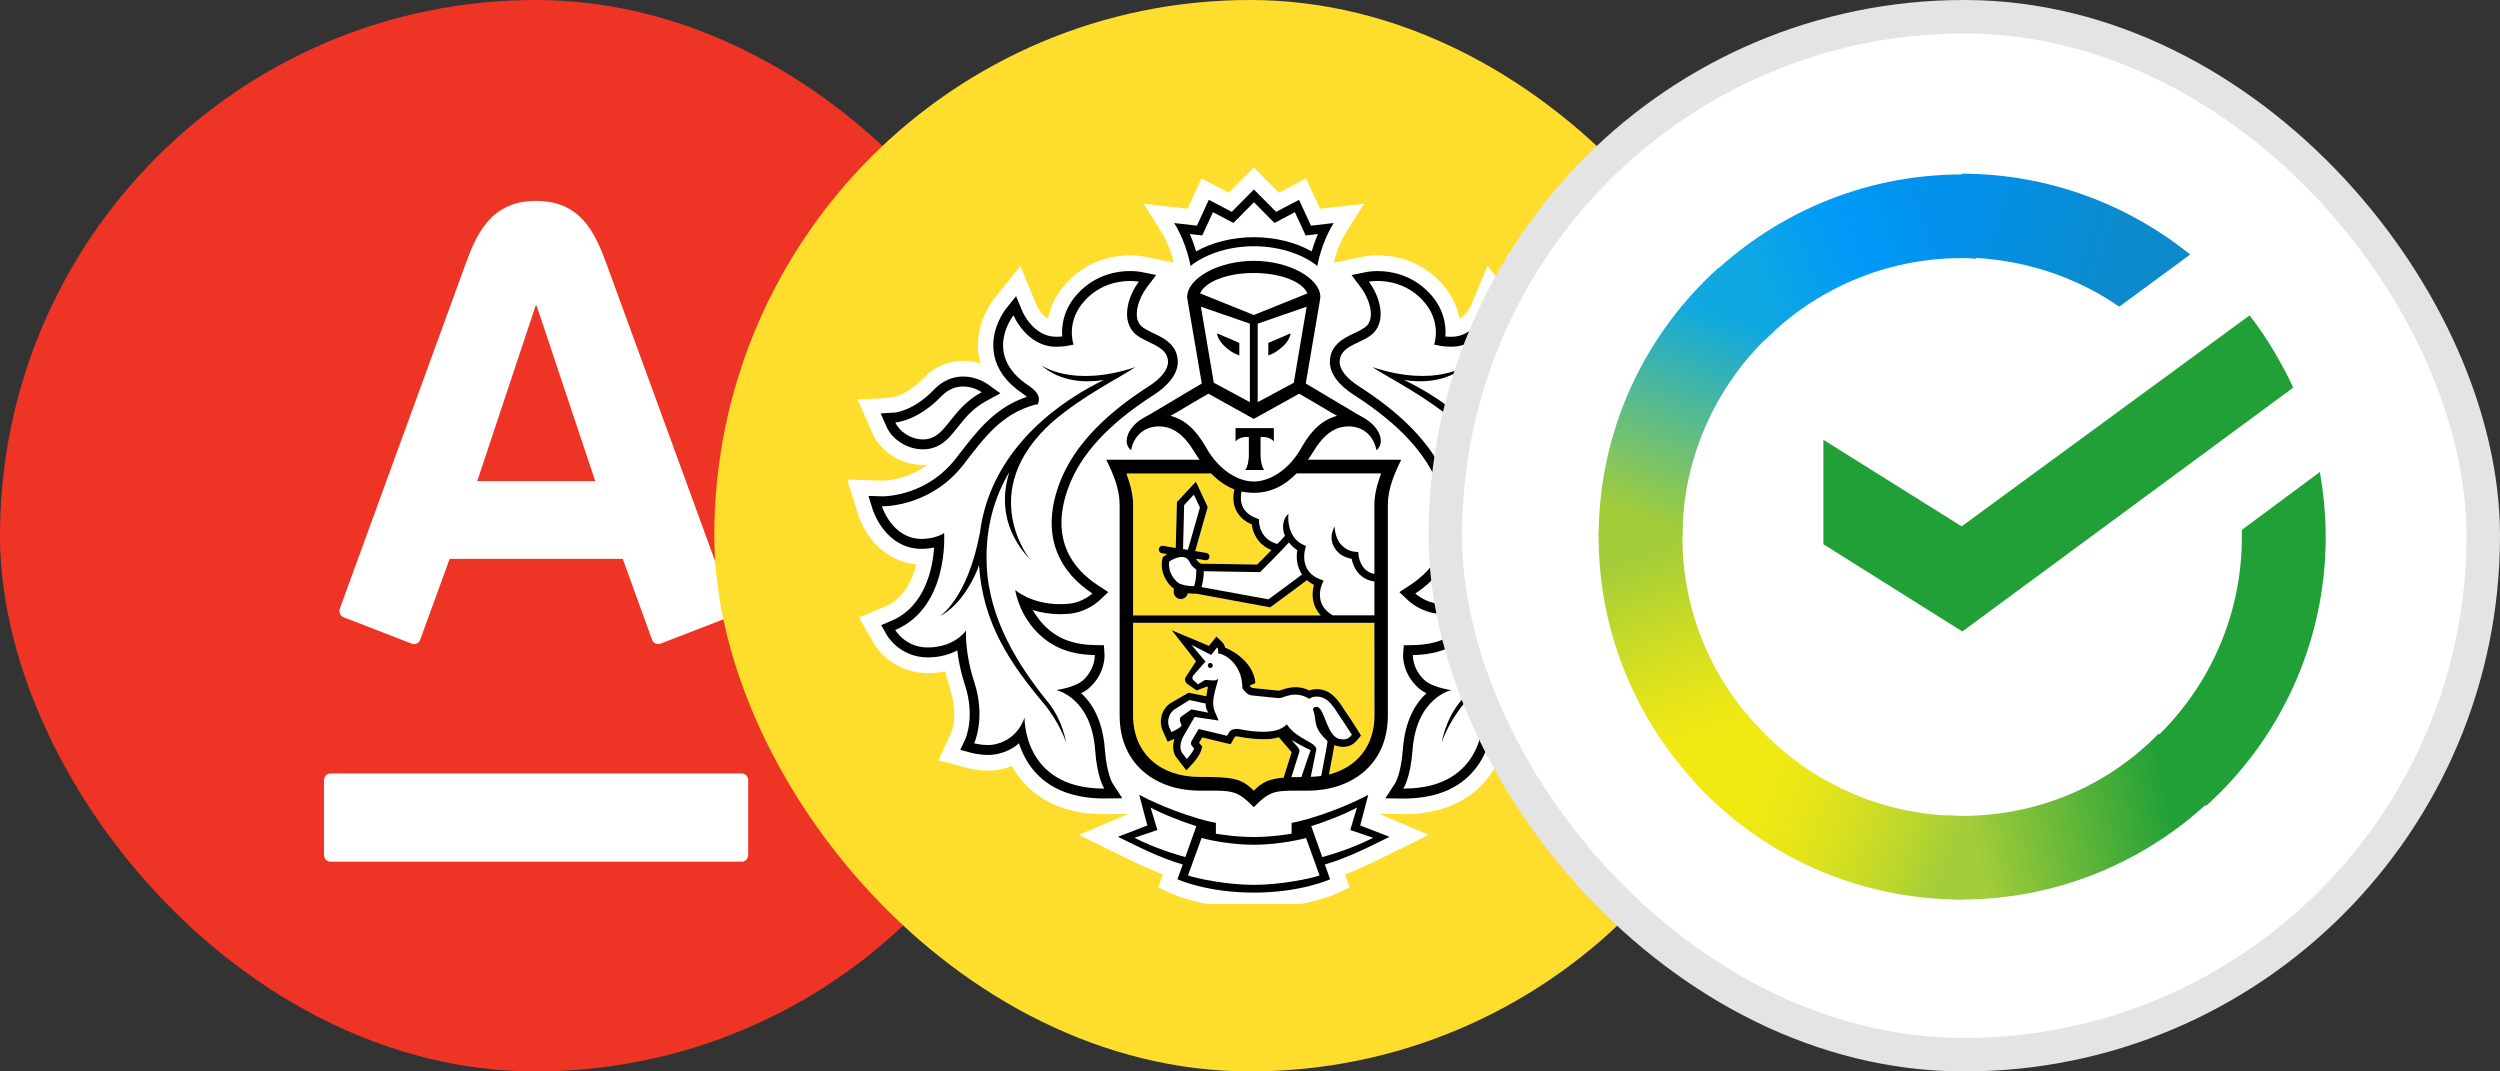 <svg width="56" height="24" viewBox="0 0 56 24" fill="none" xmlns="http://www.w3.org/2000/svg">
<rect x="0" y="0" width="56" height="24" fill="#333333" stroke="none"/>
<rect width="24" height="24" rx="12" fill="#EE3424"/>
<path fill-rule="evenodd" clip-rule="evenodd" d="M12.009 4.5C13.017 4.5 13.334 5.222 13.598 5.944C13.711 6.25 16.329 13.418 16.407 13.633C16.428 13.693 16.414 13.791 16.322 13.827C16.229 13.862 14.869 14.392 14.793 14.419C14.718 14.447 14.634 14.406 14.606 14.331C14.578 14.257 14.014 12.694 13.95 12.519H10.072C10.008 12.694 9.438 14.26 9.412 14.331C9.386 14.403 9.304 14.451 9.225 14.419C9.145 14.388 7.779 13.858 7.698 13.827C7.62 13.797 7.584 13.708 7.612 13.633C7.708 13.364 10.286 6.311 10.418 5.944C10.673 5.234 11.001 4.5 12.009 4.5ZM7.405 17.325C7.323 17.325 7.258 17.393 7.258 17.477V19.151C7.258 19.235 7.324 19.302 7.405 19.302H16.614C16.694 19.302 16.759 19.235 16.759 19.151V17.477C16.759 17.393 16.694 17.325 16.614 17.325H7.405ZM12.001 6.841L10.69 10.778H13.334L12.018 6.841H12.001Z" fill="white"/>
<rect x="16" width="24" height="24" rx="12" fill="#FFDD2D"/>
<g clip-path="url(#clip0_661_32432)">
<path d="M36.955 11.513L37.191 10.741L36.409 10.766C36.343 10.766 35.863 10.752 35.397 10.407C35.431 10.411 35.466 10.416 35.502 10.416C35.981 10.416 36.445 10.121 36.631 9.7L36.968 8.938C36.546 8.944 36.16 8.89 36.16 8.89C36.157 8.889 35.853 8.849 35.502 8.483C35.249 8.22 34.937 8.081 34.599 8.081C34.452 8.081 34.319 8.108 34.206 8.145C34.223 8.083 34.24 8.021 34.25 7.956C34.358 7.244 33.908 6.7 33.908 6.701L33.32 5.958L32.955 6.831C32.954 6.834 32.862 7.038 32.697 7.138C32.647 6.882 32.525 6.593 32.264 6.317C31.772 5.797 31.173 5.72 30.86 5.72C30.715 5.72 30.611 5.736 30.586 5.74L29.876 5.883C29.917 5.721 30.004 5.439 30.164 5.185L30.555 4.563L29.569 4.677L29.255 3.997L28.648 4.317L28.085 3.75L27.525 4.317L26.915 3.997L26.601 4.677L25.616 4.563L26.009 5.185C26.168 5.439 26.255 5.72 26.295 5.882L25.618 5.746L25.595 5.742C25.561 5.736 25.458 5.72 25.312 5.72C24.999 5.72 24.4 5.798 23.909 6.317C23.648 6.592 23.526 6.882 23.475 7.138C23.312 7.039 23.22 6.838 23.22 6.838L22.855 5.96L22.257 6.708C22.184 6.804 21.824 7.315 21.922 7.958C21.932 8.022 21.949 8.084 21.966 8.146C21.853 8.109 21.721 8.082 21.573 8.082C21.235 8.082 20.923 8.221 20.671 8.484C20.32 8.849 20.018 8.89 20.02 8.89C20.02 8.89 19.701 8.948 19.206 8.939L19.541 9.7C19.727 10.122 20.192 10.416 20.671 10.416C20.707 10.416 20.741 10.411 20.777 10.408C20.312 10.753 19.832 10.767 19.774 10.767L18.977 10.741L19.218 11.512C19.339 11.91 19.744 12.569 20.521 12.64C20.437 13.001 20.249 13.406 19.838 13.58L19.244 13.83L19.568 14.405C19.751 14.715 20.179 15.078 20.79 15.078C20.922 15.077 21.049 15.064 21.172 15.037C21.203 15.179 21.243 15.321 21.289 15.461C21.471 16.013 21.314 16.398 21.312 16.403L21.019 17.029L21.674 17.205C21.682 17.208 21.879 17.262 22.127 17.262C22.239 17.262 22.346 17.251 22.447 17.226C22.523 17.208 22.596 17.184 22.666 17.155C22.751 17.31 22.854 17.451 22.974 17.577C23.393 18.016 23.986 18.238 24.738 18.238H24.741L25.278 18.232L24.169 18.701L25.011 19.116C25.317 19.269 25.68 19.449 26.049 19.586L25.944 19.88L26.235 20.015C26.261 20.026 26.819 20.281 27.747 20.336C27.747 20.336 27.971 20.346 28.094 20.346C28.218 20.346 28.439 20.335 28.439 20.335C29.361 20.279 29.915 20.027 29.941 20.015L30.232 19.879L30.125 19.585C30.506 19.443 30.882 19.256 31.175 19.11L32.001 18.701L30.895 18.23L31.434 18.237C32.187 18.237 32.782 18.015 33.2 17.575C33.319 17.45 33.422 17.308 33.507 17.153C33.577 17.183 33.651 17.207 33.727 17.225C33.827 17.249 33.934 17.261 34.047 17.261C34.29 17.261 34.49 17.206 34.495 17.205L35.152 17.027L34.866 16.413C34.859 16.397 34.702 16.013 34.884 15.46C34.931 15.319 34.969 15.177 35.001 15.036C35.124 15.062 35.253 15.076 35.386 15.076C36.163 15.076 36.536 14.518 36.608 14.397L36.928 13.829L36.335 13.58C35.923 13.405 35.736 13 35.652 12.639C36.418 12.572 36.83 11.914 36.955 11.513ZM26.347 6.148L26.339 6.15L26.346 6.141L26.347 6.148Z" fill="white"/>
<path d="M28.085 6.114C27.456 6.115 26.986 6.325 26.883 6.572L28.085 7.055L29.287 6.572C29.184 6.325 28.714 6.115 28.085 6.114Z" fill="white"/>
<path d="M28.099 18.922H28.097H28.087H28.076H28.075C27.694 18.924 27.17 18.845 26.917 18.77L26.613 19.608C26.814 19.681 27.492 19.82 28.087 19.82C28.681 19.82 29.36 19.681 29.56 19.608L29.256 18.77C29.003 18.845 28.48 18.924 28.099 18.922Z" fill="white"/>
<path d="M30.396 18.088C30.17 18.219 29.665 18.415 29.371 18.506L29.618 19.199C30.072 19.072 30.447 18.924 30.757 18.766L30.245 18.592L30.396 18.088Z" fill="white"/>
<path d="M25.775 18.088L25.927 18.592L25.414 18.766C25.723 18.924 26.1 19.072 26.553 19.199L26.799 18.506C26.507 18.415 26.001 18.218 25.775 18.088Z" fill="white"/>
<path d="M28.086 5.312C28.559 5.312 29.024 5.428 29.381 5.631C29.414 5.519 29.46 5.383 29.522 5.241L29.387 5.258L29.245 5.273L29.185 5.142L29.005 4.753L28.675 4.928L28.547 4.995L28.445 4.892L28.087 4.53L27.73 4.892L27.628 4.995L27.5 4.928L27.169 4.753L26.99 5.142L26.929 5.273L26.787 5.258L26.652 5.241C26.714 5.384 26.759 5.519 26.793 5.631C27.15 5.428 27.614 5.312 28.086 5.312Z" fill="white"/>
<path d="M35.315 9.812C35.376 9.833 35.439 9.843 35.501 9.843C35.769 9.843 36.027 9.666 36.117 9.464C36.117 9.464 35.625 9.433 35.097 8.886C34.929 8.709 34.751 8.656 34.599 8.656C34.361 8.656 34.184 8.784 34.184 8.784C34.821 9.13 34.952 9.686 35.315 9.812Z" fill="white"/>
<path d="M20.67 9.843C20.732 9.843 20.795 9.833 20.855 9.812C21.219 9.686 21.35 9.13 21.988 8.784C21.988 8.784 21.809 8.656 21.573 8.656C21.42 8.656 21.242 8.709 21.073 8.886C20.546 9.433 20.055 9.464 20.055 9.464C20.143 9.666 20.402 9.843 20.67 9.843Z" fill="white"/>
<path d="M35.489 12.07C35.5 12.071 35.509 12.071 35.521 12.071C36.189 12.071 36.416 11.341 36.416 11.341H36.403C36.281 11.341 35.286 11.311 34.584 10.4C34.121 9.801 33.742 9.274 32.994 9.067L32.92 9.054L32.904 8.977C32.883 8.86 32.962 8.751 33.139 8.633C34.172 7.943 33.471 7.063 33.471 7.063C33.471 7.063 33.176 7.767 32.516 7.767C32.5 7.767 32.483 7.766 32.467 7.766C32.392 7.762 32.32 7.759 32.247 7.743L32.125 7.719C32.125 7.719 32.313 7.197 31.859 6.717C31.517 6.355 31.101 6.294 30.86 6.294C30.739 6.294 30.662 6.31 30.662 6.31C30.89 6.614 31.055 7.119 30.791 7.43C30.564 7.698 30.008 7.711 30.008 8.11C30.008 8.279 30.163 8.477 30.441 8.654C31.277 9.191 32.106 9.904 32.451 10.859C32.883 12.05 32.397 12.841 31.703 13.294C31.703 13.294 31.921 13.498 32.236 13.524C32.3 13.53 32.363 13.533 32.421 13.533C33.087 13.533 33.431 13.215 33.431 13.215C33.431 13.215 33.375 13.655 33.028 14.063C32.708 14.441 32.288 14.663 31.649 14.672C31.649 14.672 31.628 14.975 31.912 15.237C32.093 15.403 32.512 15.457 32.512 15.457C32.512 15.457 31.728 15.619 31.641 16.801C31.594 17.441 31.434 17.663 31.434 17.663H31.448C33.268 17.663 33.221 16.071 33.221 16.071C33.221 16.071 33.348 16.542 33.856 16.665C33.917 16.682 33.982 16.688 34.045 16.688C34.209 16.688 34.35 16.649 34.35 16.649C34.35 16.649 34.085 16.077 34.348 15.277C34.567 14.613 34.532 14.121 34.532 14.121C34.532 14.121 34.777 14.499 35.385 14.503H35.391C35.897 14.503 36.118 14.111 36.118 14.111C34.904 13.598 35.024 11.939 35.024 11.939C35.024 11.939 35.182 12.059 35.489 12.07ZM35.124 13.803C34.63 13.555 34.318 12.896 34.243 12.658C34.161 13.965 33.535 14.872 32.804 15.745C32.425 16.197 32.292 16.637 32.292 16.637C32.292 16.637 32.365 16.139 32.694 15.733C33.376 14.897 34.024 13.856 34.072 12.653C34.106 11.813 33.894 11.132 33.563 10.571C33.748 11.156 33.722 11.872 33.094 12.54C33.094 12.54 34.343 11.012 32.597 9.447C31.898 8.851 31.134 8.484 30.74 8.223C32.162 8.696 32.857 8.175 32.857 8.175C32.402 8.577 31.814 8.57 31.45 8.512C31.549 8.561 31.651 8.613 31.762 8.673C32.962 9.338 34.04 10.431 34.224 11.946V11.934C34.503 13.421 35.124 13.803 35.124 13.803Z" fill="white"/>
<path d="M23.662 15.457C23.662 15.457 24.081 15.404 24.262 15.237C24.545 14.975 24.526 14.672 24.526 14.672C23.885 14.663 23.466 14.441 23.144 14.064C22.8 13.655 22.743 13.215 22.743 13.215C22.743 13.215 23.087 13.534 23.752 13.534C23.812 13.534 23.874 13.531 23.938 13.525C24.254 13.499 24.472 13.294 24.472 13.294C23.778 12.841 23.291 12.05 23.722 10.859C24.068 9.904 24.897 9.191 25.733 8.654C26.011 8.477 26.166 8.28 26.166 8.11C26.166 7.711 25.61 7.698 25.383 7.43C25.119 7.119 25.285 6.614 25.512 6.31C25.512 6.31 25.436 6.294 25.314 6.294C25.075 6.294 24.658 6.355 24.316 6.717C23.861 7.197 24.05 7.719 24.05 7.719L23.928 7.743C23.855 7.759 23.782 7.762 23.708 7.766C23.691 7.766 23.676 7.767 23.659 7.767C22.998 7.767 22.704 7.063 22.704 7.063C22.704 7.063 22.003 7.944 23.035 8.634C23.213 8.752 23.291 8.861 23.27 8.978L23.254 9.054L23.179 9.067C22.432 9.275 22.052 9.802 21.589 10.401C20.888 11.311 19.895 11.341 19.771 11.341H19.758C19.758 11.341 19.985 12.071 20.653 12.071C20.664 12.071 20.674 12.071 20.685 12.07C20.992 12.059 21.151 11.939 21.151 11.939C21.151 11.939 21.269 13.597 20.057 14.111C20.057 14.111 20.278 14.503 20.784 14.503H20.79C21.399 14.499 21.643 14.121 21.643 14.121C21.643 14.121 21.608 14.613 21.826 15.277C22.09 16.077 21.825 16.649 21.825 16.649C21.825 16.649 21.967 16.688 22.13 16.688C22.193 16.688 22.258 16.682 22.319 16.665C22.825 16.542 22.953 16.071 22.953 16.071C22.953 16.071 22.907 17.663 24.727 17.663H24.739C24.739 17.663 24.58 17.441 24.534 16.801C24.447 15.619 23.662 15.457 23.662 15.457ZM23.37 15.745C22.639 14.872 22.014 13.965 21.931 12.658C21.856 12.895 21.545 13.555 21.052 13.803C21.052 13.803 21.672 13.421 21.951 11.934V11.946C22.135 10.432 23.212 9.338 24.412 8.673C24.522 8.612 24.626 8.561 24.724 8.512C24.36 8.57 23.772 8.577 23.317 8.175C23.317 8.175 24.012 8.696 25.434 8.223C25.04 8.484 24.276 8.851 23.577 9.447C21.83 11.012 23.08 12.54 23.08 12.54C22.451 11.871 22.426 11.156 22.611 10.571C22.28 11.133 22.068 11.813 22.102 12.653C22.15 13.856 22.798 14.897 23.479 15.733C23.808 16.138 23.882 16.637 23.882 16.637C23.882 16.637 23.749 16.197 23.37 15.745Z" fill="white"/>
<path d="M26.741 9.635C26.771 9.668 26.8 9.704 26.828 9.739C26.835 9.747 26.841 9.755 26.848 9.765C26.874 9.8 26.901 9.838 26.926 9.876C26.931 9.884 26.937 9.893 26.943 9.902C26.974 9.949 27.002 9.998 27.031 10.048C27.293 10.51 27.713 10.786 28.086 10.787C28.46 10.786 28.879 10.51 29.142 10.048C29.172 9.996 29.201 9.946 29.232 9.9C29.236 9.893 29.241 9.886 29.245 9.879C29.271 9.84 29.298 9.801 29.327 9.763C29.333 9.755 29.339 9.748 29.344 9.741C29.373 9.704 29.403 9.668 29.434 9.635C29.439 9.629 29.444 9.624 29.448 9.62C29.582 9.48 29.741 9.374 29.95 9.315L29.857 9.26H29.852L29.482 9.041L29.103 8.819L28.089 9.382L28.086 9.38L28.084 9.382L27.07 8.819L26.691 9.04L26.321 9.259H26.317L26.223 9.314C26.432 9.373 26.591 9.478 26.725 9.618C26.731 9.624 26.735 9.63 26.741 9.635ZM27.676 9.59H28.105H28.534V9.891C28.433 9.765 28.237 9.79 28.237 9.79V10.223C28.237 10.223 28.244 10.436 28.317 10.529H28.105H27.893C27.967 10.437 27.974 10.223 27.974 10.223V9.79C27.974 9.79 27.778 9.765 27.676 9.891V9.59Z" fill="white"/>
<path d="M27.999 9.007V7.249L26.902 6.869L27.192 8.573L27.999 9.007ZM27.764 7.68V7.963L27.71 7.938C27.708 7.935 27.63 7.917 27.494 7.808C27.269 7.63 27.265 7.466 27.265 7.466L27.764 7.68Z" fill="white"/>
<path d="M28.98 8.573L29.268 6.869L28.172 7.249V9.007L28.98 8.573ZM28.408 7.68L28.906 7.466C28.906 7.466 28.902 7.63 28.677 7.808C28.541 7.918 28.463 7.936 28.46 7.938L28.407 7.963V7.68H28.408Z" fill="white"/>
<path d="M26.446 13.083C26.553 13.123 26.683 13.131 26.749 13.131C26.751 13.123 26.755 13.113 26.758 13.1C26.764 13.08 26.77 13.06 26.774 13.038C26.792 12.941 26.799 12.83 26.8 12.759C26.756 12.731 26.692 12.68 26.657 12.604C26.616 12.517 26.558 12.477 26.473 12.477C26.362 12.477 26.244 12.544 26.193 12.576C26.153 12.819 26.328 13.039 26.446 13.083Z" fill="white"/>
<path d="M28.871 12.15C28.667 12.376 28.269 12.77 28.249 12.79L28.225 12.815L26.965 12.795C26.965 12.922 26.944 13.03 26.924 13.11C26.921 13.123 26.917 13.137 26.914 13.151L28.413 13.425C28.569 13.314 28.998 12.994 29.165 12.869C29.043 12.688 29.032 12.474 29.059 12.323C28.98 12.271 28.919 12.213 28.871 12.15Z" fill="white"/>
<path d="M29.044 10.604C28.753 10.898 28.474 11.006 28.226 11.031C28.181 11.036 28.135 11.039 28.089 11.039H28.085H28.083C28.036 11.039 27.99 11.036 27.945 11.031C27.901 11.027 27.856 11.02 27.81 11.01C27.794 11.076 27.773 11.214 27.832 11.345C27.884 11.463 27.991 11.552 28.148 11.61L28.2 11.631L28.201 11.689C28.201 11.706 28.213 12.08 28.613 12.184C28.678 12.115 28.738 12.053 28.781 12.002C28.699 11.806 28.742 11.605 28.861 11.507C28.855 11.528 28.804 12.019 29.189 12.201L29.253 12.232L29.234 12.3C29.227 12.321 29.099 12.796 29.565 12.973L29.648 13.005L29.611 13.087C29.603 13.105 29.42 13.536 29.851 13.78H30.787V13.023C30.454 12.981 30.313 12.709 30.277 12.515C30.122 12.488 30.002 12.42 29.921 12.309C29.724 12.045 29.893 11.804 29.895 11.791C29.895 11.793 29.895 12.05 30.051 12.209C30.128 12.285 30.219 12.344 30.357 12.357L30.425 12.364L30.431 12.435C30.433 12.45 30.47 12.797 30.787 12.852L30.787 11.305C30.787 11.065 30.855 10.824 30.938 10.602H29.044V10.604Z" fill="white"/>
<path d="M26.525 11.313L26.5 12.298L26.61 12.315L26.878 11.37L26.742 11.079L26.525 11.313Z" fill="white"/>
<path d="M29.486 15.834C29.494 15.834 29.503 15.835 29.512 15.837C29.679 15.886 29.721 16.5 30.014 16.555C30.043 16.562 30.07 16.563 30.093 16.563C30.177 16.563 30.228 16.526 30.282 16.461C30.282 16.461 30.135 16.224 30.025 16.065C29.878 15.857 29.764 15.604 29.492 15.604C29.486 15.604 29.477 15.604 29.471 15.605C29.381 15.61 29.326 15.655 29.326 15.655C29.215 15.584 29.112 15.559 29.019 15.559C28.848 15.559 28.715 15.639 28.649 15.639H28.646L28.037 15.578C27.942 15.569 27.867 15.471 27.839 15.433C27.833 15.422 27.829 15.416 27.829 15.416C27.829 15.399 27.829 15.382 27.828 15.367C27.807 14.859 27.422 14.641 27.285 14.638C27.285 14.638 27.301 14.541 27.264 14.504L27.129 14.67L26.689 14.444L27.003 14.819L26.736 15.124C26.703 15.159 26.707 15.206 26.721 15.226L26.836 15.329L26.982 15.239C26.989 15.233 27.002 15.232 27.018 15.232C27.058 15.232 27.119 15.242 27.174 15.242C27.233 15.242 27.285 15.229 27.291 15.172C27.273 15.361 27.101 15.688 27.214 15.945L27.297 16.139L26.759 16.06L26.507 16.494C26.429 16.639 26.417 16.795 26.492 16.88L26.586 17C26.586 17 26.718 16.857 26.748 16.763L26.705 16.715C26.669 16.675 26.671 16.639 26.693 16.595L26.851 16.327L27.486 16.48L27.52 16.422C27.563 16.349 27.625 16.327 27.693 16.327C27.721 16.327 27.749 16.33 27.779 16.335C27.897 16.359 28.091 16.391 28.286 16.391C28.499 16.391 28.71 16.352 28.823 16.223C29.053 16.571 29.52 16.627 29.483 16.804L29.36 17.4C29.441 17.396 29.52 17.391 29.594 17.381L29.71 16.76C29.723 16.692 29.736 16.601 29.736 16.601C29.691 16.555 29.582 16.456 29.52 16.336C29.438 16.175 29.483 16.091 29.406 15.881C29.409 15.883 29.432 15.834 29.486 15.834ZM27.108 14.962C27.076 14.961 27.054 14.934 27.055 14.902C27.058 14.872 27.083 14.848 27.114 14.85C27.145 14.852 27.168 14.88 27.166 14.91C27.163 14.941 27.138 14.964 27.108 14.962Z" fill="white"/>
<path d="M26.239 16.398C26.239 16.398 26.449 16.309 26.468 16.246L26.44 16.175C26.421 16.128 26.423 16.077 26.462 16.049L26.689 15.889L27.069 15.963C27.069 15.963 27 15.876 27.007 15.758L26.645 15.68L26.303 15.892C26.156 16.004 26.145 16.187 26.194 16.296L26.239 16.398Z" fill="white"/>
<path d="M28.926 17.408C28.994 17.405 29.069 17.404 29.151 17.404C29.151 17.404 29.347 16.821 29.358 16.802C29.248 16.753 29.02 16.63 28.933 16.573C28.991 16.662 29.132 16.763 29.104 16.841L28.926 17.408Z" fill="white"/>
<path d="M30.788 13.949H25.383V16.023C25.383 16.872 25.985 17.403 26.872 17.403C27.614 17.403 27.81 17.432 28.086 17.711C28.276 17.518 28.433 17.446 28.756 17.419L28.764 17.387L28.934 16.849C28.925 16.837 28.646 16.514 28.646 16.514C28.536 16.552 28.443 16.558 28.287 16.558C28.127 16.558 27.946 16.539 27.751 16.502C27.731 16.497 27.712 16.495 27.694 16.495C27.67 16.495 27.668 16.497 27.662 16.509L27.628 16.566L27.566 16.671L27.45 16.643L26.931 16.519L26.86 16.639L26.871 16.651L26.934 16.722L26.906 16.814C26.868 16.935 26.744 17.076 26.707 17.116L26.577 17.257L26.459 17.105L26.371 16.992C26.277 16.885 26.256 16.722 26.308 16.551C26.307 16.552 26.305 16.553 26.303 16.553L26.156 16.615L26.09 16.469L26.044 16.365C25.964 16.183 25.993 15.917 26.208 15.757L26.626 15.516L27.023 15.596C27.032 15.557 27.047 15.418 27.058 15.383C27.051 15.382 27.043 15.38 27.036 15.38L26.807 15.467L26.586 15.311C26.586 15.311 26.5 15.226 26.578 15.141L26.792 14.811L26.25 14.117L27.083 14.466L27.138 14.396L27.25 14.259L27.378 14.383C27.414 14.418 27.434 14.462 27.445 14.506C27.674 14.597 28.085 14.866 28.121 15.303L27.992 15.356V15.36C28.022 15.395 28.046 15.41 28.054 15.411L28.648 15.471C28.663 15.468 28.682 15.461 28.703 15.455C28.777 15.429 28.888 15.392 29.019 15.392C29.126 15.392 29.23 15.417 29.329 15.465C29.366 15.451 29.411 15.44 29.463 15.437L29.492 15.436C29.81 15.436 29.968 15.679 30.095 15.872C30.116 15.905 30.137 15.937 30.159 15.969C30.27 16.128 30.415 16.363 30.421 16.372L30.486 16.477L30.406 16.572C30.344 16.645 30.251 16.73 30.092 16.73C30.059 16.73 30.023 16.727 29.984 16.719C29.95 16.713 29.919 16.703 29.89 16.69C29.885 16.722 29.879 16.76 29.872 16.793L29.768 17.348C30.392 17.191 30.788 16.711 30.788 16.024L30.788 13.949Z" fill="#FFDD2D"/>
<path d="M25.384 13.783H29.588C29.378 13.562 29.381 13.282 29.434 13.099C29.373 13.07 29.323 13.033 29.278 12.995C29.113 13.118 28.612 13.491 28.481 13.584L28.453 13.603L26.804 13.299H26.77C26.731 13.299 26.673 13.297 26.609 13.29C26.592 13.366 26.528 13.418 26.454 13.418C26.446 13.418 26.436 13.417 26.427 13.415C26.385 13.407 26.347 13.385 26.322 13.348C26.296 13.312 26.286 13.269 26.293 13.225L26.299 13.188C26.129 13.066 25.972 12.793 26.042 12.505L26.049 12.475L26.073 12.457C26.076 12.454 26.105 12.435 26.147 12.41L26.027 12.391C25.982 12.383 25.952 12.34 25.959 12.295C25.966 12.249 26.008 12.217 26.053 12.226L26.338 12.272L26.364 11.245L26.789 10.787L27.054 11.356L26.774 12.343L27.026 12.383C27.071 12.39 27.101 12.433 27.095 12.479C27.088 12.52 27.054 12.549 27.014 12.549C27.009 12.549 27.005 12.549 27 12.548L26.795 12.514C26.798 12.52 26.802 12.524 26.805 12.531C26.827 12.577 26.875 12.61 26.904 12.624L28.162 12.644C28.215 12.591 28.347 12.459 28.483 12.319C28.173 12.2 28.061 11.927 28.042 11.747C27.869 11.672 27.749 11.559 27.683 11.412C27.603 11.231 27.631 11.05 27.653 10.961C27.485 10.899 27.308 10.785 27.129 10.602H25.234C25.316 10.825 25.384 11.066 25.384 11.306V13.783Z" fill="#FFDD2D"/>
<path d="M27.113 14.85C27.083 14.847 27.057 14.871 27.055 14.902C27.053 14.934 27.076 14.961 27.107 14.962C27.137 14.964 27.164 14.941 27.166 14.91C27.166 14.879 27.145 14.851 27.113 14.85Z" fill="black"/>
<path d="M30.78 18.611L30.469 18.49L30.555 18.162L30.649 17.804C30.649 17.804 30.098 18.109 29.32 18.338C29.099 18.403 28.932 18.432 28.932 18.432V18.675C28.932 18.675 28.517 18.749 28.096 18.749H28.091H28.085H28.077H28.072C27.652 18.749 27.236 18.675 27.236 18.675V18.432C27.236 18.432 27.069 18.403 26.849 18.338C26.071 18.109 25.52 17.804 25.52 17.804L25.613 18.162L25.701 18.49L25.389 18.611L25.043 18.744C25.44 18.939 25.99 19.224 26.494 19.364L26.375 19.695C26.375 19.695 27.014 19.992 28.077 19.995V19.995H28.081H28.085H28.09H28.092V19.995C29.157 19.992 29.795 19.695 29.795 19.695L29.676 19.364C30.179 19.224 30.73 18.939 31.126 18.744L30.78 18.611ZM25.412 18.766L25.925 18.592L25.773 18.088C25.999 18.219 26.505 18.415 26.798 18.506L26.551 19.199C26.099 19.072 25.722 18.924 25.412 18.766ZM28.085 19.821C27.491 19.821 26.811 19.681 26.611 19.609L26.916 18.77C27.168 18.845 27.692 18.925 28.073 18.922H28.074H28.085H28.096H28.097C28.478 18.925 29.001 18.845 29.255 18.77L29.558 19.609C29.358 19.682 28.68 19.821 28.085 19.821ZM29.619 19.199L29.372 18.506C29.666 18.415 30.17 18.219 30.397 18.088L30.246 18.592L30.758 18.766C30.448 18.924 30.073 19.072 29.619 19.199Z" fill="black"/>
<path d="M28.087 5.516C28.721 5.516 29.228 5.73 29.508 5.958C29.508 5.958 29.591 5.447 29.875 4.996L29.365 5.055L29.098 4.476L28.585 4.746L28.087 4.244L27.591 4.746L27.078 4.476L26.811 5.055L26.301 4.996C26.585 5.447 26.668 5.958 26.668 5.958C26.949 5.73 27.454 5.516 28.087 5.516ZM26.788 5.258L26.93 5.274L26.991 5.142L27.17 4.753L27.501 4.927L27.629 4.994L27.731 4.891L28.088 4.53L28.446 4.891L28.548 4.994L28.676 4.927L29.005 4.753L29.186 5.142L29.246 5.274L29.387 5.258L29.522 5.242C29.46 5.384 29.415 5.519 29.382 5.631C29.025 5.428 28.56 5.313 28.087 5.313C27.615 5.313 27.151 5.428 26.793 5.631C26.759 5.519 26.714 5.383 26.652 5.242L26.788 5.258Z" fill="black"/>
<path d="M35.52 12.295C36.34 12.295 36.614 11.444 36.625 11.408L36.717 11.108L36.409 11.118H36.408C36.3 11.118 35.396 11.094 34.754 10.262L34.694 10.185C34.275 9.642 33.877 9.125 33.167 8.89C33.188 8.871 33.217 8.847 33.257 8.821C33.634 8.568 33.853 8.261 33.909 7.904C33.989 7.367 33.654 6.94 33.639 6.922L33.411 6.635L33.268 6.976C33.259 6.997 33.019 7.544 32.515 7.544H32.477C32.442 7.542 32.41 7.54 32.377 7.538C32.395 7.294 32.351 6.916 32.016 6.562C31.613 6.136 31.119 6.072 30.86 6.072C30.721 6.072 30.629 6.09 30.62 6.091L30.275 6.161L30.488 6.446C30.654 6.667 30.806 7.073 30.627 7.286C30.569 7.353 30.451 7.408 30.338 7.463C30.106 7.572 29.789 7.724 29.789 8.11C29.789 8.361 29.979 8.622 30.324 8.844C31.345 9.499 31.974 10.182 32.246 10.937C32.667 12.097 32.118 12.759 31.585 13.107L31.346 13.264L31.555 13.46C31.583 13.485 31.839 13.715 32.218 13.748C32.289 13.753 32.358 13.758 32.422 13.758C32.664 13.758 32.871 13.719 33.039 13.666C32.992 13.749 32.936 13.833 32.864 13.918C32.56 14.278 32.185 14.442 31.646 14.451L31.445 14.454L31.43 14.659C31.428 14.7 31.413 15.08 31.766 15.404C31.82 15.454 31.885 15.495 31.953 15.529C31.714 15.748 31.471 16.131 31.424 16.786C31.384 17.333 31.256 17.535 31.255 17.538L31.033 17.882L31.433 17.888C32.094 17.888 32.6 17.702 32.951 17.333C33.158 17.115 33.277 16.869 33.347 16.651C33.462 16.751 33.611 16.838 33.804 16.885C33.878 16.902 33.959 16.912 34.045 16.912C34.232 16.912 34.388 16.872 34.406 16.867L34.661 16.798L34.548 16.555C34.54 16.535 34.326 16.047 34.556 15.351C34.655 15.05 34.705 14.78 34.73 14.57C34.891 14.656 35.106 14.727 35.385 14.727C36.017 14.727 36.296 14.245 36.309 14.225L36.433 14.004L36.202 13.907C35.449 13.588 35.282 12.731 35.248 12.267C35.316 12.28 35.394 12.292 35.482 12.295H35.52ZM36.118 14.112C36.118 14.112 35.897 14.503 35.391 14.503H35.385C34.777 14.5 34.532 14.122 34.532 14.122C34.532 14.122 34.567 14.614 34.347 15.278C34.084 16.078 34.35 16.65 34.35 16.65C34.35 16.65 34.208 16.689 34.044 16.689C33.982 16.689 33.916 16.683 33.855 16.666C33.347 16.543 33.221 16.072 33.221 16.072C33.221 16.072 33.267 17.664 31.448 17.664H31.433C31.433 17.664 31.593 17.442 31.641 16.802C31.728 15.62 32.512 15.458 32.512 15.458C32.512 15.458 32.093 15.404 31.912 15.238C31.629 14.976 31.649 14.673 31.649 14.673C32.289 14.664 32.708 14.441 33.028 14.064C33.374 13.655 33.431 13.215 33.431 13.215C33.431 13.215 33.087 13.534 32.421 13.534C32.363 13.534 32.3 13.531 32.236 13.525C31.921 13.499 31.703 13.295 31.703 13.295C32.396 12.841 32.883 12.05 32.451 10.859C32.106 9.904 31.276 9.191 30.441 8.654C30.163 8.477 30.008 8.28 30.008 8.11C30.008 7.711 30.564 7.699 30.792 7.431C31.055 7.119 30.89 6.614 30.662 6.31C30.662 6.31 30.739 6.294 30.86 6.294C31.101 6.294 31.517 6.356 31.859 6.717C32.314 7.197 32.125 7.719 32.125 7.719L32.247 7.743C32.32 7.759 32.392 7.762 32.467 7.766C32.483 7.766 32.5 7.766 32.516 7.766C33.176 7.766 33.471 7.062 33.471 7.062C33.471 7.062 34.173 7.943 33.14 8.632C32.962 8.751 32.884 8.86 32.904 8.976L32.921 9.053L32.994 9.066C33.743 9.273 34.122 9.8 34.585 10.399C35.287 11.311 36.281 11.34 36.404 11.34H36.417C36.417 11.34 36.19 12.07 35.522 12.07C35.511 12.07 35.501 12.07 35.49 12.07C35.182 12.059 35.025 11.938 35.025 11.938C35.025 11.938 34.904 13.598 36.118 14.112Z" fill="black"/>
<path d="M34.08 8.981C34.386 9.147 34.564 9.369 34.72 9.567C34.874 9.759 35.019 9.945 35.247 10.022C35.328 10.051 35.414 10.064 35.501 10.064C35.843 10.064 36.187 9.85 36.317 9.555L36.448 9.259L36.131 9.239C36.116 9.239 35.708 9.201 35.255 8.728C35.068 8.534 34.842 8.432 34.599 8.432C34.302 8.432 34.082 8.583 34.057 8.598L33.766 8.808L34.08 8.981ZM34.6 8.655C34.752 8.655 34.93 8.708 35.098 8.886C35.627 9.433 36.118 9.463 36.118 9.463C36.029 9.665 35.77 9.842 35.502 9.842C35.44 9.842 35.378 9.832 35.316 9.811C34.953 9.686 34.822 9.13 34.184 8.783C34.184 8.783 34.362 8.655 34.6 8.655Z" fill="black"/>
<path d="M34.226 11.935V11.946C34.042 10.432 32.964 9.338 31.765 8.673C31.654 8.613 31.552 8.561 31.452 8.512C31.817 8.57 32.405 8.577 32.859 8.175C32.859 8.175 32.165 8.696 30.742 8.223C31.136 8.483 31.901 8.851 32.6 9.447C34.346 11.012 33.096 12.54 33.096 12.54C33.724 11.871 33.75 11.155 33.565 10.571C33.896 11.132 34.107 11.813 34.074 12.653C34.026 13.856 33.378 14.897 32.696 15.733C32.368 16.139 32.294 16.637 32.294 16.637C32.294 16.637 32.427 16.197 32.806 15.745C33.537 14.872 34.162 13.964 34.244 12.658C34.319 12.895 34.631 13.554 35.125 13.803C35.126 13.803 34.505 13.422 34.226 11.935Z" fill="black"/>
<path d="M24.917 17.537C24.916 17.535 24.79 17.332 24.749 16.785C24.701 16.13 24.459 15.747 24.219 15.528C24.288 15.494 24.352 15.453 24.406 15.403C24.758 15.079 24.743 14.699 24.741 14.658L24.728 14.453L24.526 14.45C23.988 14.441 23.613 14.277 23.308 13.917C23.238 13.832 23.18 13.748 23.134 13.665C23.302 13.718 23.507 13.757 23.75 13.757C23.815 13.757 23.883 13.752 23.954 13.748C24.332 13.714 24.589 13.485 24.617 13.459L24.826 13.263L24.587 13.106C24.052 12.757 23.506 12.095 23.926 10.936C24.198 10.182 24.826 9.498 25.849 8.843C26.193 8.621 26.382 8.36 26.382 8.109C26.382 7.723 26.066 7.571 25.834 7.462C25.721 7.407 25.603 7.352 25.545 7.285C25.366 7.073 25.517 6.666 25.684 6.445L25.898 6.16L25.552 6.09C25.541 6.089 25.451 6.071 25.312 6.071C25.053 6.071 24.559 6.135 24.156 6.561C23.82 6.916 23.776 7.293 23.793 7.537C23.76 7.539 23.727 7.541 23.693 7.543H23.657C23.151 7.543 22.912 6.997 22.902 6.975L22.76 6.634L22.53 6.921C22.517 6.939 22.18 7.367 22.262 7.903C22.316 8.26 22.536 8.567 22.913 8.82C22.953 8.846 22.982 8.87 23.003 8.889C22.293 9.124 21.897 9.641 21.477 10.185L21.417 10.262C20.776 11.094 19.87 11.118 19.762 11.118L19.453 11.108L19.547 11.408C19.558 11.444 19.831 12.295 20.652 12.295L20.691 12.293C20.778 12.291 20.855 12.279 20.925 12.265C20.891 12.729 20.724 13.586 19.97 13.905L19.739 14.003L19.864 14.224C19.876 14.244 20.156 14.726 20.789 14.726C21.066 14.725 21.281 14.654 21.443 14.569C21.467 14.778 21.518 15.048 21.616 15.349C21.846 16.046 21.632 16.534 21.624 16.553L21.511 16.796L21.767 16.866C21.784 16.87 21.942 16.91 22.128 16.91C22.215 16.91 22.295 16.901 22.367 16.883C22.562 16.837 22.712 16.749 22.825 16.649C22.895 16.867 23.014 17.113 23.221 17.332C23.572 17.7 24.078 17.886 24.739 17.886L25.139 17.881L24.917 17.537ZM24.724 17.664C22.904 17.664 22.95 16.071 22.95 16.071C22.95 16.071 22.823 16.543 22.316 16.666C22.255 16.682 22.19 16.689 22.127 16.689C21.963 16.689 21.822 16.65 21.822 16.65C21.822 16.65 22.087 16.078 21.823 15.277C21.605 14.614 21.64 14.121 21.64 14.121C21.64 14.121 21.396 14.5 20.787 14.503H20.781C20.275 14.503 20.054 14.112 20.054 14.112C21.267 13.598 21.148 11.94 21.148 11.94C21.148 11.94 20.99 12.059 20.682 12.071C20.671 12.072 20.661 12.072 20.65 12.072C19.981 12.072 19.755 11.341 19.755 11.341H19.769C19.892 11.341 20.885 11.312 21.587 10.4C22.05 9.801 22.429 9.275 23.177 9.067L23.252 9.054L23.268 8.978C23.289 8.861 23.211 8.752 23.033 8.633C22 7.943 22.702 7.063 22.702 7.063C22.702 7.063 22.996 7.767 23.657 7.767C23.674 7.767 23.689 7.766 23.706 7.766C23.78 7.762 23.854 7.759 23.926 7.743L24.048 7.719C24.048 7.719 23.859 7.197 24.314 6.717C24.656 6.355 25.073 6.294 25.312 6.294C25.434 6.294 25.51 6.31 25.51 6.31C25.282 6.614 25.117 7.119 25.381 7.43C25.608 7.698 26.163 7.711 26.163 8.11C26.163 8.279 26.009 8.476 25.731 8.654C24.895 9.191 24.065 9.904 23.72 10.859C23.289 12.05 23.775 12.84 24.47 13.294C24.47 13.294 24.251 13.499 23.936 13.524C23.872 13.531 23.81 13.533 23.75 13.533C23.085 13.533 22.741 13.215 22.741 13.215C22.741 13.215 22.798 13.655 23.142 14.064C23.464 14.441 23.883 14.664 24.523 14.673C24.523 14.673 24.544 14.976 24.26 15.238C24.078 15.403 23.66 15.457 23.66 15.457C23.66 15.457 24.445 15.62 24.531 16.801C24.578 17.441 24.737 17.664 24.737 17.664H24.724Z" fill="black"/>
<path d="M20.672 10.065C20.759 10.065 20.845 10.052 20.927 10.023C21.155 9.946 21.301 9.761 21.454 9.568C21.611 9.371 21.787 9.148 22.093 8.982L22.408 8.81L22.116 8.6C22.091 8.584 21.872 8.434 21.575 8.434C21.331 8.434 21.105 8.535 20.919 8.73C20.465 9.202 20.058 9.241 20.043 9.241L19.727 9.26L19.857 9.557C19.988 9.851 20.33 10.065 20.672 10.065ZM21.075 8.887C21.244 8.71 21.422 8.657 21.575 8.657C21.811 8.657 21.989 8.785 21.989 8.785C21.352 9.132 21.221 9.687 20.856 9.812C20.796 9.834 20.734 9.843 20.672 9.843C20.404 9.843 20.145 9.667 20.056 9.464C20.056 9.464 20.547 9.433 21.075 8.887Z" fill="black"/>
<path d="M22.102 12.654C22.068 11.814 22.279 11.133 22.61 10.572C22.426 11.156 22.451 11.873 23.079 12.54C23.079 12.54 21.83 11.013 23.577 9.448C24.276 8.852 25.04 8.484 25.433 8.224C24.011 8.697 23.317 8.176 23.317 8.176C23.771 8.578 24.359 8.571 24.724 8.512C24.625 8.562 24.522 8.613 24.412 8.674C23.212 9.339 22.134 10.432 21.95 11.946V11.934C21.671 13.421 21.051 13.803 21.051 13.803C21.544 13.555 21.855 12.896 21.93 12.658C22.013 13.965 22.638 14.872 23.369 15.745C23.748 16.198 23.882 16.637 23.882 16.637C23.882 16.637 23.808 16.139 23.479 15.733C22.798 14.898 22.15 13.857 22.102 12.654Z" fill="black"/>
<path d="M27.676 9.59V9.89C27.777 9.764 27.974 9.79 27.974 9.79V10.223C27.974 10.223 27.967 10.436 27.892 10.528H28.105H28.317C28.244 10.437 28.237 10.223 28.237 10.223V9.79C28.237 9.79 28.433 9.764 28.534 9.89V9.59H28.105H27.676Z" fill="black"/>
<path d="M27.491 7.809C27.626 7.919 27.705 7.937 27.707 7.939L27.761 7.964V7.681L27.262 7.467C27.262 7.467 27.267 7.631 27.491 7.809Z" fill="black"/>
<path d="M28.679 7.809C28.905 7.631 28.909 7.467 28.909 7.467L28.41 7.681V7.964L28.463 7.939C28.466 7.937 28.544 7.919 28.679 7.809Z" fill="black"/>
<path d="M29.576 6.657C29.576 6.229 28.868 5.843 28.087 5.843H28.086H28.084H28.082C27.3 5.843 26.592 6.229 26.592 6.657L26.608 6.763L26.92 8.591L26.607 8.776L25.796 9.259H25.799C25.799 9.259 25.616 9.355 25.532 9.414C25.223 9.633 25.157 9.952 25.337 10.084C25.381 9.824 25.582 9.551 25.96 9.551C26.232 9.551 26.439 9.694 26.607 9.909C26.65 9.963 26.691 10.021 26.729 10.084C26.776 10.162 26.823 10.231 26.87 10.298H24.781C24.934 10.613 25.08 10.946 25.08 11.309V16.024C25.08 17.166 25.941 17.711 26.872 17.711C27.591 17.711 27.688 17.677 28.085 18.08C28.48 17.677 28.577 17.711 29.297 17.711C30.229 17.711 31.088 17.166 31.088 16.024V11.309C31.088 10.946 31.234 10.613 31.388 10.298H29.299C29.345 10.232 29.392 10.162 29.439 10.084C29.478 10.021 29.518 9.963 29.561 9.909C29.73 9.694 29.936 9.551 30.208 9.551C30.585 9.551 30.786 9.823 30.831 10.084C31.011 9.952 30.946 9.633 30.635 9.414C30.552 9.355 30.369 9.259 30.369 9.259H30.372L29.561 8.776L29.249 8.591L29.561 6.763L29.576 6.657ZM26.9 6.87L27.997 7.25V9.008L27.189 8.573L26.9 6.87ZM27.127 10.604C27.306 10.787 27.483 10.9 27.651 10.963C27.629 11.051 27.6 11.233 27.681 11.415C27.747 11.561 27.867 11.674 28.04 11.748C28.059 11.929 28.171 12.201 28.48 12.321C28.345 12.461 28.213 12.592 28.159 12.646L26.902 12.626C26.873 12.611 26.825 12.579 26.803 12.532C26.8 12.526 26.796 12.522 26.794 12.515L26.999 12.549C27.004 12.55 27.008 12.55 27.012 12.55C27.052 12.55 27.086 12.522 27.093 12.48C27.1 12.434 27.069 12.392 27.025 12.385L26.773 12.344L27.053 11.358L26.788 10.789L26.363 11.247L26.337 12.273L26.051 12.227C26.007 12.218 25.965 12.252 25.957 12.297C25.951 12.342 25.98 12.385 26.025 12.393L26.145 12.412C26.102 12.437 26.075 12.456 26.071 12.459L26.047 12.476L26.04 12.507C25.97 12.795 26.128 13.068 26.297 13.19L26.291 13.226C26.284 13.271 26.294 13.314 26.32 13.35C26.344 13.387 26.383 13.409 26.425 13.417C26.434 13.418 26.443 13.419 26.451 13.419C26.525 13.419 26.589 13.367 26.607 13.291C26.671 13.299 26.729 13.3 26.768 13.3H26.802L28.451 13.604L28.479 13.585C28.611 13.491 29.111 13.119 29.276 12.996C29.321 13.035 29.371 13.071 29.432 13.101C29.379 13.283 29.376 13.563 29.586 13.785H25.382V11.309C25.382 11.069 25.313 10.828 25.232 10.606H27.127V10.604ZM29.165 12.869C28.998 12.994 28.569 13.314 28.414 13.425L26.915 13.151C26.918 13.137 26.921 13.123 26.925 13.11C26.945 13.03 26.964 12.922 26.966 12.795L28.226 12.816L28.25 12.791C28.269 12.771 28.668 12.378 28.872 12.151C28.92 12.213 28.981 12.272 29.06 12.324C29.032 12.474 29.044 12.688 29.165 12.869ZM26.656 12.604C26.691 12.68 26.755 12.731 26.799 12.759C26.798 12.83 26.791 12.941 26.773 13.038C26.769 13.06 26.763 13.08 26.757 13.1C26.754 13.112 26.75 13.123 26.748 13.131C26.682 13.131 26.552 13.123 26.445 13.083C26.327 13.039 26.151 12.818 26.192 12.576C26.244 12.544 26.361 12.476 26.472 12.476C26.557 12.476 26.615 12.517 26.656 12.604ZM26.5 12.299L26.525 11.314L26.742 11.08L26.878 11.37L26.609 12.316L26.5 12.299ZM29.152 17.405C29.07 17.405 28.994 17.407 28.926 17.41L29.105 16.843C29.133 16.765 28.991 16.664 28.934 16.576C29.021 16.632 29.249 16.755 29.359 16.804C29.347 16.822 29.152 17.405 29.152 17.405ZM29.712 16.762L29.595 17.382C29.521 17.392 29.442 17.398 29.361 17.401L29.483 16.805C29.52 16.628 29.053 16.573 28.823 16.224C28.711 16.354 28.499 16.392 28.286 16.392C28.092 16.392 27.898 16.36 27.78 16.336C27.75 16.331 27.721 16.328 27.694 16.328C27.625 16.328 27.563 16.35 27.52 16.423L27.486 16.482L26.851 16.329L26.692 16.596C26.67 16.639 26.669 16.676 26.705 16.716L26.748 16.764C26.718 16.858 26.586 17.001 26.586 17.001L26.491 16.881C26.417 16.795 26.429 16.639 26.507 16.495L26.759 16.06L27.298 16.14L27.214 15.945C27.101 15.688 27.272 15.36 27.291 15.172C27.285 15.229 27.233 15.242 27.174 15.242C27.119 15.242 27.058 15.231 27.018 15.231C27.003 15.231 26.989 15.232 26.981 15.238L26.836 15.328L26.721 15.225C26.707 15.205 26.702 15.158 26.736 15.123L27.003 14.819L26.688 14.444L27.129 14.67L27.263 14.504C27.3 14.541 27.284 14.637 27.284 14.637C27.422 14.641 27.807 14.858 27.828 15.366C27.829 15.381 27.829 15.399 27.829 15.415C27.829 15.415 27.832 15.422 27.839 15.432C27.866 15.47 27.942 15.568 28.037 15.577L28.646 15.639H28.649C28.716 15.639 28.848 15.559 29.019 15.559C29.111 15.559 29.215 15.583 29.325 15.654C29.325 15.654 29.381 15.609 29.471 15.604C29.477 15.604 29.485 15.604 29.492 15.604C29.765 15.604 29.878 15.855 30.024 16.065C30.135 16.224 30.282 16.46 30.282 16.46C30.228 16.526 30.177 16.562 30.093 16.562C30.07 16.562 30.043 16.56 30.014 16.555C29.721 16.5 29.679 15.885 29.512 15.837C29.503 15.834 29.494 15.833 29.485 15.833C29.432 15.833 29.408 15.882 29.408 15.882C29.484 16.091 29.44 16.176 29.522 16.337C29.583 16.457 29.692 16.555 29.737 16.602C29.737 16.603 29.725 16.694 29.712 16.762ZM26.44 16.175L26.468 16.247C26.45 16.309 26.239 16.398 26.239 16.398L26.193 16.297C26.145 16.188 26.155 16.006 26.302 15.894L26.644 15.681L27.007 15.759C27 15.877 27.069 15.964 27.069 15.964L26.688 15.89L26.461 16.051C26.423 16.078 26.42 16.128 26.44 16.175ZM29.769 17.348L29.873 16.793C29.879 16.76 29.886 16.722 29.89 16.69C29.92 16.703 29.951 16.713 29.985 16.719C30.024 16.727 30.06 16.73 30.093 16.73C30.252 16.73 30.345 16.645 30.407 16.572L30.487 16.477L30.422 16.372C30.416 16.362 30.271 16.128 30.159 15.969C30.138 15.937 30.116 15.906 30.095 15.872C29.969 15.679 29.81 15.436 29.492 15.436L29.463 15.437C29.411 15.44 29.366 15.451 29.329 15.465C29.229 15.417 29.126 15.392 29.02 15.392C28.888 15.392 28.777 15.429 28.703 15.455C28.682 15.461 28.663 15.468 28.648 15.471L28.053 15.411C28.046 15.41 28.021 15.395 27.992 15.359V15.356L28.121 15.303C28.085 14.866 27.673 14.597 27.443 14.506C27.433 14.462 27.413 14.418 27.377 14.383L27.248 14.259L27.136 14.397L27.081 14.467L26.248 14.118L26.79 14.812L26.576 15.142C26.498 15.227 26.584 15.312 26.584 15.312L26.805 15.467L27.034 15.38C27.042 15.38 27.049 15.382 27.056 15.383C27.046 15.418 27.031 15.557 27.022 15.596L26.624 15.516L26.207 15.757C25.992 15.917 25.963 16.183 26.043 16.366L26.089 16.469L26.155 16.615L26.301 16.553C26.303 16.552 26.305 16.552 26.306 16.55C26.254 16.721 26.275 16.884 26.369 16.991L26.457 17.105L26.575 17.257L26.705 17.116C26.743 17.077 26.866 16.936 26.904 16.815L26.932 16.722L26.869 16.651L26.859 16.639L26.93 16.519L27.448 16.644L27.565 16.671L27.627 16.566L27.661 16.509C27.667 16.498 27.669 16.495 27.693 16.495C27.711 16.495 27.73 16.498 27.749 16.502C27.945 16.539 28.125 16.558 28.286 16.558C28.441 16.558 28.534 16.552 28.645 16.514C28.645 16.514 28.923 16.837 28.933 16.849L28.763 17.386L28.755 17.419C28.432 17.445 28.275 17.517 28.085 17.711C27.809 17.432 27.613 17.403 26.871 17.403C25.983 17.403 25.381 16.872 25.381 16.023V13.95H30.786L30.788 16.023C30.788 16.712 30.392 17.191 29.769 17.348ZM30.938 10.604C30.855 10.827 30.786 11.068 30.786 11.308L30.787 12.855C30.47 12.801 30.433 12.453 30.431 12.437L30.425 12.367L30.357 12.36C30.219 12.347 30.128 12.287 30.051 12.211C29.896 12.052 29.895 11.795 29.896 11.793C29.894 11.806 29.725 12.047 29.921 12.311C30.003 12.422 30.123 12.49 30.277 12.517C30.313 12.711 30.454 12.983 30.787 13.025V13.783H29.852C29.421 13.538 29.603 13.107 29.612 13.089L29.649 13.007L29.567 12.975C29.1 12.798 29.228 12.323 29.235 12.303L29.254 12.233L29.191 12.203C28.805 12.02 28.857 11.529 28.862 11.509C28.744 11.607 28.701 11.807 28.782 12.003C28.738 12.054 28.679 12.117 28.614 12.185C28.215 12.082 28.203 11.707 28.203 11.69L28.202 11.632L28.149 11.611C27.993 11.552 27.886 11.463 27.834 11.345C27.775 11.213 27.796 11.076 27.812 11.01C27.858 11.02 27.903 11.028 27.947 11.031C27.992 11.036 28.038 11.039 28.085 11.039H28.087H28.091C28.137 11.039 28.183 11.036 28.228 11.031C28.476 11.006 28.755 10.897 29.045 10.604H30.938V10.604ZM29.481 9.04L29.85 9.259H29.856L29.948 9.314C29.74 9.373 29.58 9.48 29.447 9.619C29.442 9.624 29.437 9.629 29.432 9.634C29.402 9.667 29.371 9.703 29.342 9.74C29.337 9.747 29.331 9.755 29.325 9.763C29.297 9.8 29.27 9.838 29.244 9.879C29.24 9.886 29.235 9.893 29.231 9.899C29.2 9.945 29.171 9.995 29.141 10.047C28.878 10.509 28.459 10.785 28.085 10.786C27.713 10.785 27.293 10.509 27.03 10.047C27.001 9.997 26.973 9.948 26.942 9.901C26.936 9.892 26.93 9.883 26.925 9.875C26.899 9.837 26.873 9.799 26.846 9.764C26.84 9.754 26.834 9.747 26.827 9.738C26.798 9.703 26.769 9.667 26.739 9.635C26.733 9.63 26.729 9.624 26.723 9.618C26.589 9.478 26.43 9.373 26.221 9.314L26.315 9.259H26.319L26.688 9.04L27.068 8.819L28.082 9.382L28.084 9.38L28.087 9.382L29.101 8.819L29.481 9.04ZM28.981 8.574L28.172 9.008V7.25L29.269 6.87L28.981 8.574ZM28.085 7.056L26.883 6.572C26.985 6.325 27.456 6.115 28.085 6.115C28.713 6.115 29.185 6.325 29.287 6.572L28.085 7.056Z" fill="black"/>
</g>
<rect x="32.375" y="0.375" width="23.25" height="23.25" rx="11.625" fill="white"/>
<g clip-path="url(#clip1_661_32432)">
<path d="M50.391 7.064C50.776 7.561 51.097 8.106 51.369 8.682L43.956 14.145L40.844 12.191V9.852L43.941 11.79L50.391 7.064Z" fill="#21A038"/>
<path d="M37.686 12.03C37.686 11.918 37.686 11.822 37.702 11.709L35.825 11.613C35.825 11.741 35.809 11.886 35.809 12.014C35.809 14.257 36.723 16.291 38.199 17.765L39.531 16.435C38.392 15.314 37.686 13.76 37.686 12.03Z" fill="url(#paint0_linear_661_32432)"/>
<path d="M43.94 5.782C44.052 5.782 44.148 5.782 44.26 5.798L44.357 3.923C44.228 3.923 44.084 3.907 43.956 3.907C41.709 3.907 39.672 4.82 38.195 6.294L39.527 7.624C40.65 6.486 42.223 5.782 43.94 5.782Z" fill="url(#paint1_linear_661_32432)"/>
<path d="M43.941 18.276C43.828 18.276 43.732 18.276 43.62 18.26L43.523 20.134C43.652 20.134 43.796 20.15 43.925 20.15C46.171 20.15 48.209 19.237 49.685 17.763L48.353 16.434C47.23 17.587 45.673 18.276 43.941 18.276Z" fill="url(#paint2_linear_661_32432)"/>
<path d="M47.471 6.87L49.06 5.701C47.664 4.579 45.883 3.891 43.941 3.891V5.765C45.257 5.781 46.477 6.181 47.471 6.87Z" fill="url(#paint3_linear_661_32432)"/>
<path d="M52.096 12.029C52.096 11.533 52.047 11.052 51.967 10.571L50.218 11.869C50.218 11.917 50.218 11.981 50.218 12.029C50.218 13.871 49.416 15.521 48.148 16.659L49.416 18.052C51.053 16.579 52.096 14.416 52.096 12.029Z" fill="#21A038"/>
<path d="M43.947 18.276C42.102 18.276 40.449 17.474 39.31 16.209L37.914 17.474C39.406 19.125 41.556 20.15 43.947 20.15V18.276Z" fill="url(#paint4_linear_661_32432)"/>
<path d="M39.756 7.4L38.488 6.006C36.836 7.496 35.809 9.642 35.809 12.029H37.686C37.686 10.203 38.488 8.537 39.756 7.4Z" fill="url(#paint5_linear_661_32432)"/>
</g>
<rect x="32.375" y="0.375" width="23.25" height="23.25" rx="11.625" stroke="#E4E4E4" stroke-width="0.75"/>
<defs>
<linearGradient id="paint0_linear_661_32432" x1="38.005" y1="17.537" x2="36.089" y2="12.007" gradientUnits="userSpaceOnUse">
<stop offset="0.144" stop-color="#F2E913"/>
<stop offset="0.304" stop-color="#E7E518"/>
<stop offset="0.582" stop-color="#CADB26"/>
<stop offset="0.891" stop-color="#A3CD39"/>
</linearGradient>
<linearGradient id="paint1_linear_661_32432" x1="38.73" y1="6.077" x2="43.599" y2="4.224" gradientUnits="userSpaceOnUse">
<stop offset="0.059" stop-color="#0FA8E0"/>
<stop offset="0.538" stop-color="#0099F9"/>
<stop offset="0.923" stop-color="#0291EB"/>
</linearGradient>
<linearGradient id="paint2_linear_661_32432" x1="43.413" y1="18.551" x2="49.216" y2="17.242" gradientUnits="userSpaceOnUse">
<stop offset="0.123" stop-color="#A3CD39"/>
<stop offset="0.285" stop-color="#86C339"/>
<stop offset="0.869" stop-color="#21A038"/>
</linearGradient>
<linearGradient id="paint3_linear_661_32432" x1="43.556" y1="5.09" x2="48.381" y2="6.576" gradientUnits="userSpaceOnUse">
<stop offset="0.057" stop-color="#0291EB"/>
<stop offset="0.79" stop-color="#0C8ACB"/>
</linearGradient>
<linearGradient id="paint4_linear_661_32432" x1="38.391" y1="17.779" x2="43.573" y2="19.712" gradientUnits="userSpaceOnUse">
<stop offset="0.132" stop-color="#F2E913"/>
<stop offset="0.298" stop-color="#EBE716"/>
<stop offset="0.531" stop-color="#D9E01F"/>
<stop offset="0.802" stop-color="#BBD62D"/>
<stop offset="0.983" stop-color="#A3CD39"/>
</linearGradient>
<linearGradient id="paint5_linear_661_32432" x1="37.237" y1="12.255" x2="39.309" y2="6.875" gradientUnits="userSpaceOnUse">
<stop offset="0.07" stop-color="#A3CD39"/>
<stop offset="0.26" stop-color="#81C55F"/>
<stop offset="0.922" stop-color="#0FA8E0"/>
</linearGradient>
<clipPath id="clip0_661_32432">
<rect width="18.15" height="16.5" fill="white" transform="translate(19 3.75)"/>
</clipPath>
<clipPath id="clip1_661_32432">
<rect width="16.5" height="16.5" fill="white" transform="translate(35.75 3.75)"/>
</clipPath>
</defs>
</svg>
